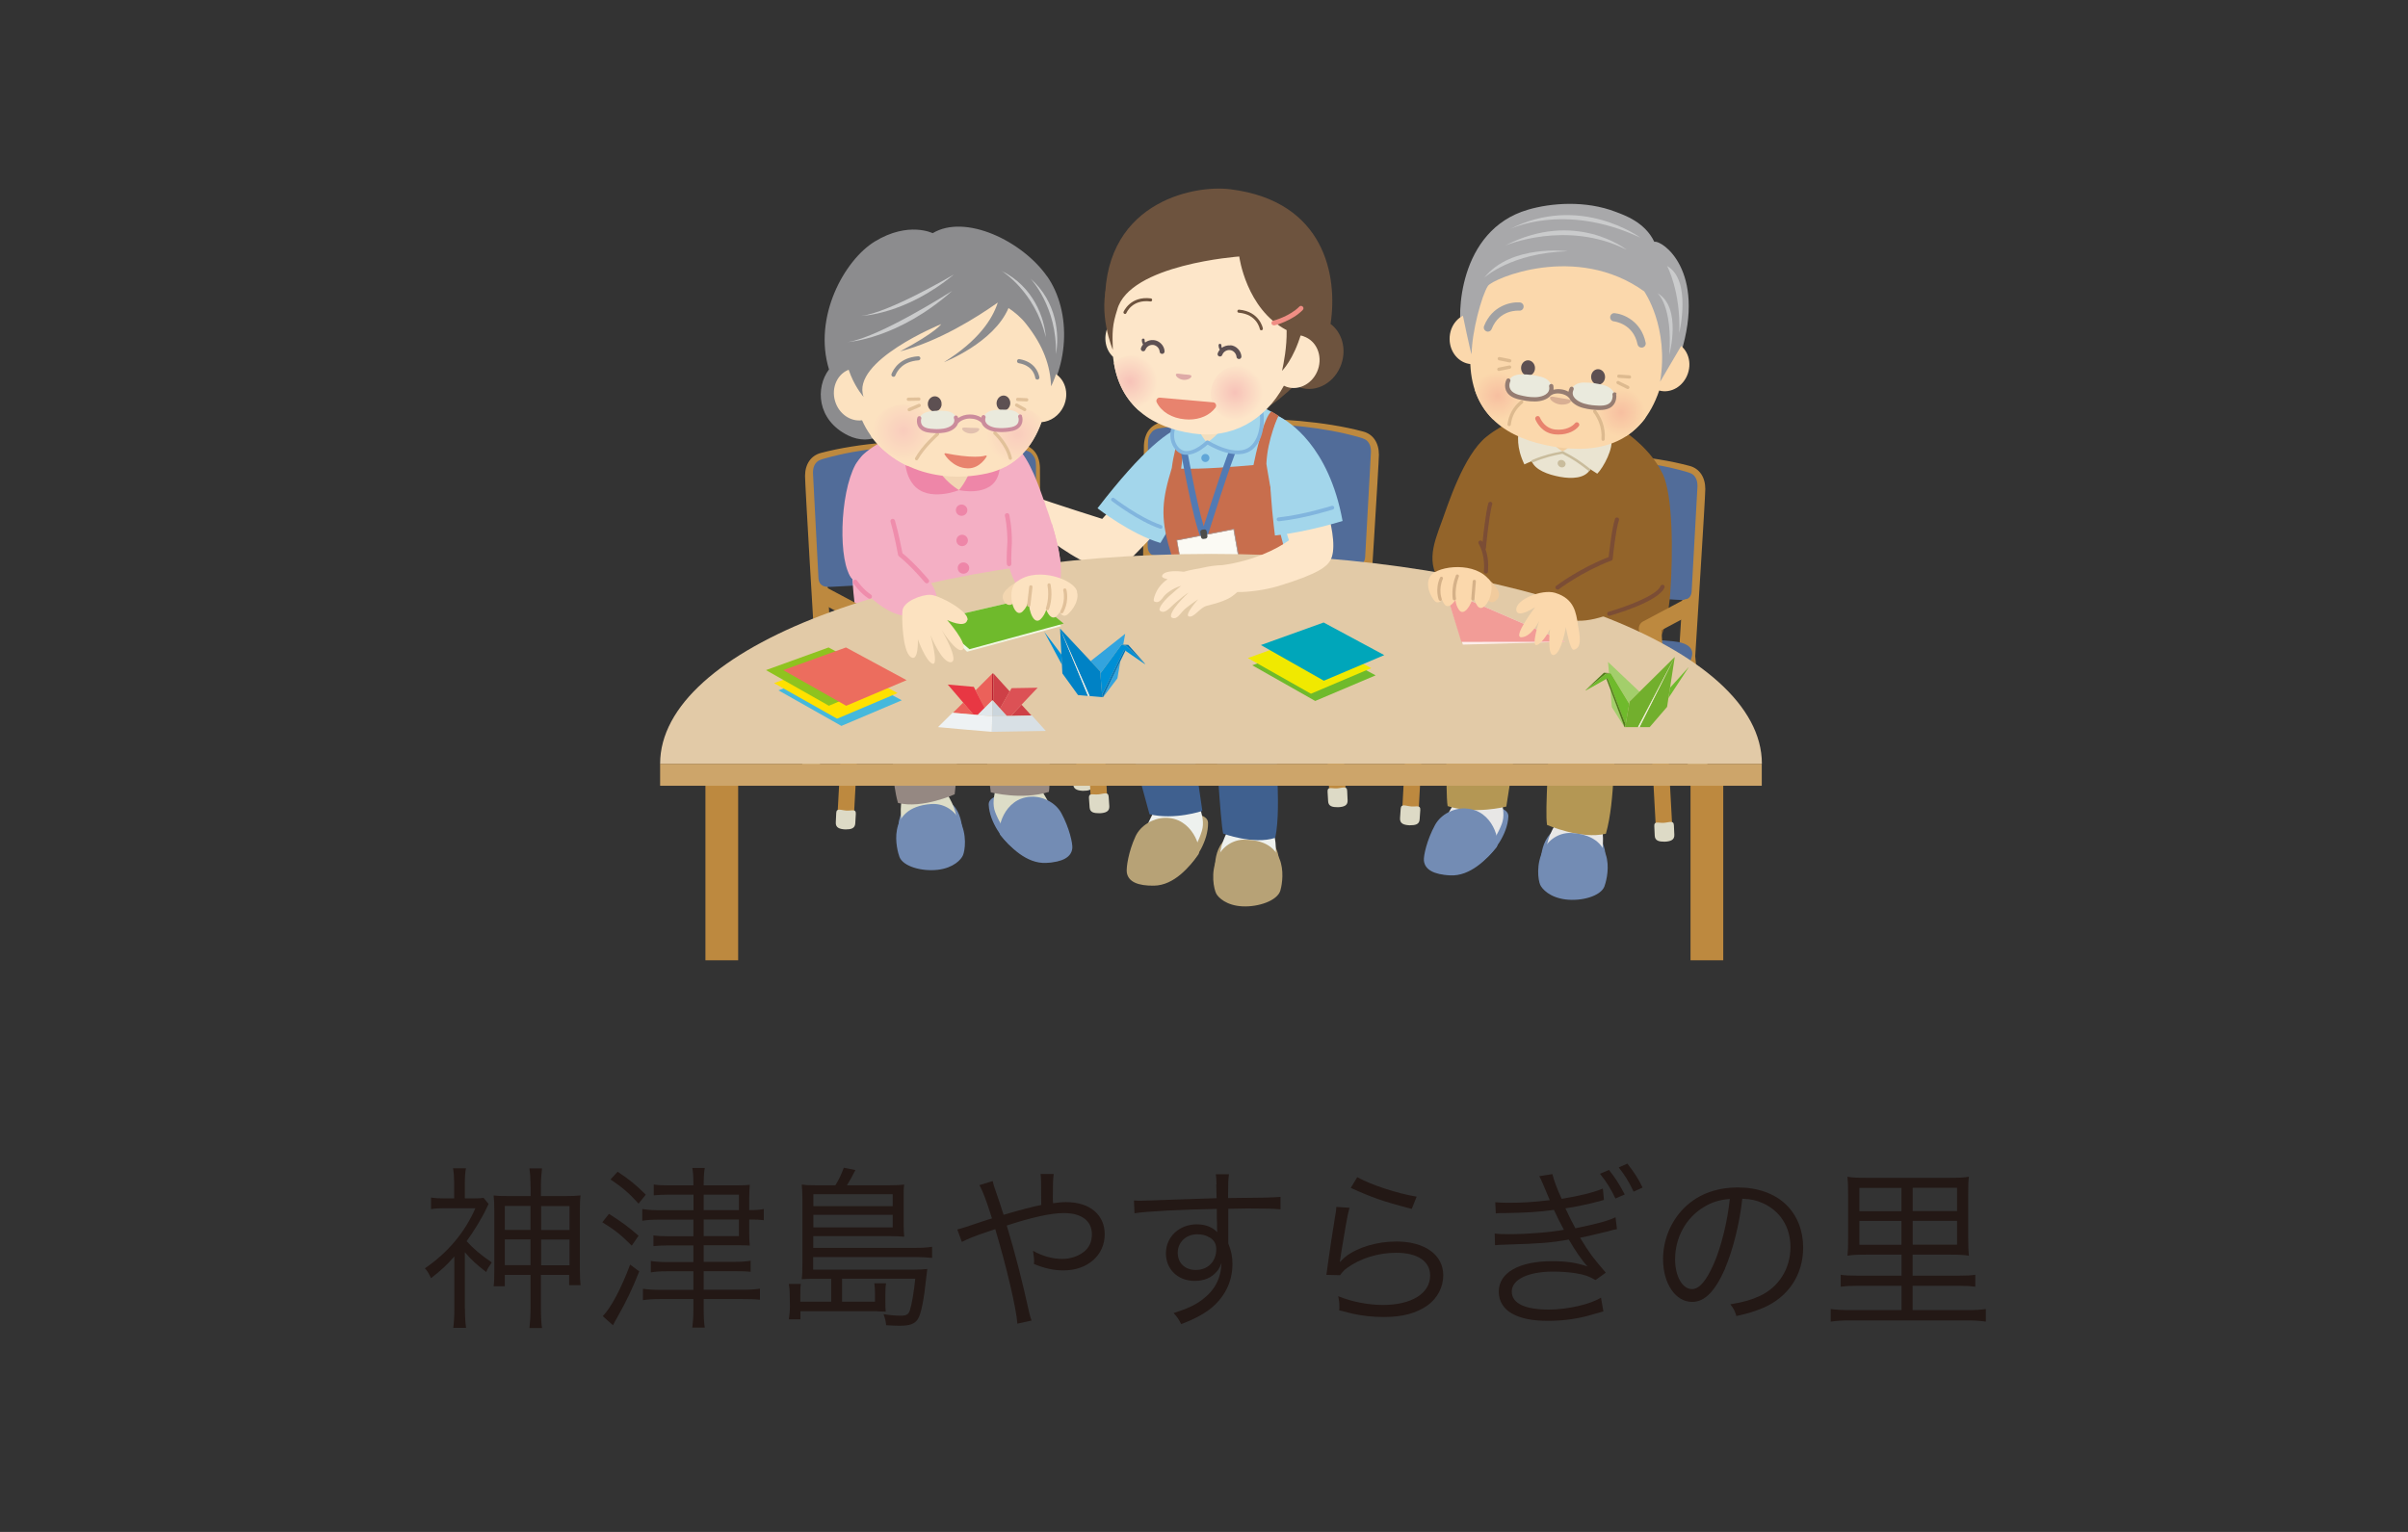 <?xml version="1.0" encoding="UTF-8"?><svg id="_レイヤー_1" xmlns="http://www.w3.org/2000/svg" xmlns:xlink="http://www.w3.org/1999/xlink" viewBox="0 0 220 140"><rect x="0" y="0" width="220" height="140" fill="#333333" stroke="none"/><defs><style>.cls-1{fill:#a3ce6b;}.cls-2{fill:#81b5de;}.cls-3{fill:#e1c19a;}.cls-4{fill:#f3debd;}.cls-5{fill:#527ab3;}.cls-6{fill:#f08e84;}.cls-7{fill:#fbd8ac;}.cls-8{fill:#fde6c9;}.cls-9{fill:#00a6ba;}.cls-10{stroke:#81b5de;stroke-linecap:round;stroke-linejoin:round;stroke-width:.34px;}.cls-10,.cls-11{fill:none;}.cls-12{fill:#f29c97;}.cls-13{fill:#bd2231;}.cls-14{fill:#cb8c9c;}.cls-15{fill:#f1cb9d;}.cls-16{fill:#72af2d;}.cls-17{fill:url(#radial-gradient-5);}.cls-18{fill:url(#radial-gradient-4);}.cls-19{fill:#738cb4;}.cls-20{fill:#e8e7e6;}.cls-21{fill:#0074b7;}.cls-22{fill:#958882;}.cls-23,.cls-24{fill:#8c8c8e;}.cls-25{fill:#a8a8aa;}.cls-25,.cls-24,.cls-26{fill-rule:evenodd;}.cls-27{fill:#ddba8f;}.cls-28{fill:#bd893f;}.cls-29{fill:#008fd5;}.cls-30{fill:#5d5052;}.cls-31{fill:#4f7e19;}.cls-32{fill:#3f608f;}.cls-33{fill:#33a4de;}.cls-34{fill:url(#radial-gradient-6);}.cls-35{fill:#8fc31f;}.cls-36{fill:#c9bc9c;}.cls-37{fill:#7b4d35;}.cls-38{fill:#45b8dc;}.cls-39{fill:#0082c5;}.cls-40{fill:url(#radial-gradient);}.cls-41{fill:#e8836e;}.cls-42{fill:#b49754;}.cls-43{fill:#ef8dac;}.cls-44{fill:#d5b188;}.cls-45{fill:#f1f7e3;}.cls-46{fill:#967d72;}.cls-47{fill:#eaf2d4;}.cls-48{fill:#f3d6b0;}.cls-49{fill:#cbd5dc;}.cls-50{fill:#dc5155;}.cls-51{fill:#eaeadd;}.cls-52{fill:#ddddc7;}.cls-53{fill:#fbfaf4;}.cls-54{fill:#d8e0e5;}.cls-55{fill:#4d4d4a;}.cls-56{fill:#a3d6eb;}.cls-57{fill:#d8af93;}.cls-58{fill:#ce4047;}.cls-59{fill:#516c99;}.cls-60{fill:#deaaa7;}.cls-61{fill:#eef1ee;}.cls-62{fill:url(#radial-gradient-2);}.cls-63{fill:#b7a276;}.cls-64{fill:#c86e4d;}.cls-65{fill:#6d533e;}.cls-66{fill:url(#radial-gradient-3);}.cls-67,.cls-26{fill:#cacbcc;}.cls-68{fill:#ffe100;}.cls-69{fill:#ee86a8;}.cls-70{fill:#dddac6;}.cls-71{fill:#f2ce9f;}.cls-72{fill:#eae4d1;}.cls-73{fill:#6fba2c;}.cls-74{fill:#cda56a;}.cls-75{fill:#e2caa7;}.cls-76{fill:#93642a;}.cls-77{fill:#ec6d5e;}.cls-78{fill:#e83743;}.cls-79{fill:#231815;}.cls-80{fill:#eb615a;}.cls-81{fill:#dfeff3;}.cls-82{fill:#a1a1a3;}.cls-83{fill:#f4afc4;}.cls-84{fill:#eef2f4;}.cls-85{fill:#fce2c0;}.cls-86{fill:#fdeeeb;}.cls-87{fill:#f2d5b3;}.cls-88{fill:#e1c0ae;}.cls-89{fill:#f0e900;}.cls-90{fill:#e0e7eb;}.cls-91{fill:#60a6d8;}</style><radialGradient id="radial-gradient" cx="4184.03" cy="1569.51" fx="4184.03" fy="1569.51" r="2.56" gradientTransform="translate(-3802.9 -2135.79) rotate(8.5)" gradientUnits="userSpaceOnUse"><stop offset="0" stop-color="#f7c2b8"/><stop offset="1" stop-color="#fde6c9"/></radialGradient><radialGradient id="radial-gradient-2" cx="4193.7" cy="1569.05" fx="4193.7" fy="1569.05" r="2.56" xlink:href="#radial-gradient"/><radialGradient id="radial-gradient-3" cx="786.91" cy="802.99" fx="786.91" fy="802.99" r="2.22" gradientTransform="translate(-506.76 -885.7) rotate(9.5)" gradientUnits="userSpaceOnUse"><stop offset="0" stop-color="#f7bfa0"/><stop offset="1" stop-color="#fbd8ac"/></radialGradient><radialGradient id="radial-gradient-4" cx="798.29" cy="802.65" fx="798.29" fy="802.65" r="2.22" xlink:href="#radial-gradient-3"/><radialGradient id="radial-gradient-5" cx="10046.93" cy="-371.93" fx="10046.93" fy="-371.93" r="2.86" gradientTransform="translate(10123.68 -465.81) rotate(175) scale(1 -1)" gradientUnits="userSpaceOnUse"><stop offset="0" stop-color="#f9ccbd"/><stop offset="1" stop-color="#fce2c0"/></radialGradient><radialGradient id="radial-gradient-6" cx="10036.55" cy="-370.74" fx="10036.55" fy="-370.74" r="2.86" xlink:href="#radial-gradient-5"/></defs><rect class="cls-11" width="220" height="140"/><g><path class="cls-79" d="m42.48,119.62c0,.72.03,1.18.1,1.73h-1.17c.06-.4.1-1.01.1-1.73v-4.79c-.75.85-1.12,1.18-2.13,1.98-.21-.43-.3-.61-.56-.9,2.08-1.42,3.65-3.28,4.61-5.49h-2.8c-.53,0-.86.02-1.25.08v-1.06c.37.06.64.08,1.2.08h.91v-1.5c0-.37-.03-.9-.1-1.25h1.18c-.06.27-.1.77-.1,1.26v1.49h.8c.46,0,.74-.02.91-.05l.46.56q-.06.1-.22.45c-.38.82-1.17,2.11-1.79,2.95.64.7,1.28,1.25,2.3,1.94-.24.34-.38.56-.51.88-.93-.72-1.38-1.14-1.95-1.81v5.17Zm5.99-11.14c0-.69-.03-1.22-.1-1.7h1.15c-.06.54-.1,1.01-.1,1.71v.82h2.05c.82,0,1.18-.02,1.57-.06-.05.38-.06.69-.06,1.41v5.33c0,.67.02,1.04.06,1.46h-1.04v-.94h-2.58v3.04c0,.77.03,1.34.1,1.82h-1.15c.06-.54.1-1.06.1-1.79v-3.07h-2.35v1.04h-1.02c.05-.42.06-.8.06-1.46v-5.43c0-.64-.02-.98-.06-1.41.35.05.77.06,1.57.06h1.81v-.83Zm-2.35,1.73v2.19h2.35v-2.19h-2.35Zm0,3.06v2.35h2.35v-2.35h-2.35Zm5.91-.86v-2.19h-2.59v2.19h2.59Zm0,3.22v-2.35h-2.59v2.35h2.59Z"/><path class="cls-79" d="m55.63,110.93c1.12.71,1.73,1.15,2.71,2l-.62.91c-.98-.98-1.55-1.44-2.69-2.14l.61-.77Zm2.77,5.27c-.69,1.71-1.09,2.56-2.03,4.24-.1.18-.18.3-.37.67l-.93-.83c.74-.74,1.71-2.58,2.5-4.71l.83.62Zm-1.98-9.12c1.07.7,1.7,1.22,2.58,2.1l-.66.82c-.83-.93-1.5-1.5-2.56-2.21l.64-.7Zm6.93,2.1h-2.34c-.51,0-.86.02-1.28.06v-.99c.37.06.7.08,1.3.08h2.32v-.1c0-.74-.03-1.14-.1-1.49h1.14c-.06.35-.1.74-.1,1.49v.1h2.96c.62,0,.96-.02,1.25-.05-.03.46-.05.86-.05,1.25v1.06c.66,0,.91-.02,1.33-.1v1.02c-.4-.05-.7-.06-1.33-.06v1.18c0,.56.02.86.05,1.2-.27-.02-.69-.03-1.23-.03h-2.98v1.52h2.74c.64,0,1.09-.03,1.55-.1v1.01c-.42-.05-.88-.06-1.57-.06h-2.72v1.7h3.49c.72,0,1.22-.03,1.65-.1v1.01c-.46-.05-.93-.06-1.67-.06h-3.47v.98c0,.7.03,1.17.1,1.63h-1.14c.06-.46.1-.94.1-1.62v-.99h-3.01c-.64,0-1.14.03-1.6.1v-1.04c.43.06.94.1,1.6.1h3.01v-1.7h-2.43c-.61,0-1.01.03-1.46.1v-1.04c.4.06.83.1,1.46.1h2.43v-1.52h-2.37c-.51,0-.88.02-1.28.06v-.98c.4.06.72.08,1.3.08h2.35v-1.52h-3.04c-.66,0-1.18.03-1.63.1v-1.07c.5.08.93.11,1.65.11h3.03v-1.41Zm4.16,1.41v-1.41h-3.22v1.41h3.22Zm-3.22,2.38h3.22v-1.52h-3.22v1.52Z"/><path class="cls-79" d="m75.96,116.87h-1.38c-.7,0-.88,0-1.33.03.05-.42.06-.82.06-1.44v-5.95c0-.48-.03-.87-.06-1.25.37.05.67.06,1.28.06h1.79c.3-.48.53-.94.77-1.6l1.06.21c-.29.58-.5.96-.77,1.39h3.92c.62,0,.94-.02,1.31-.06-.05.32-.05.5-.05,1.01v2.66c0,.42.02.75.05,1.09-.48-.03-.82-.05-1.25-.05h-7.06v1.07h9.36c.64,0,1.09-.03,1.5-.1v1.02c-.5-.05-.93-.08-1.54-.08h-9.33v1.15h9.17c.56,0,.91-.02,1.26-.06-.02.14-.05.4-.11.9-.19,1.87-.46,3.23-.75,3.68-.3.45-.74.61-1.68.61-.45,0-.7-.02-1.22-.05-.05-.45-.08-.56-.24-1.01.64.1,1.09.14,1.57.14.53,0,.72-.11.85-.53.18-.58.35-1.63.48-2.85h-6.69v2.1h3.01v-.78c0-.37-.02-.59-.06-.9h1.07c-.05.29-.06.62-.06.96v.8c0,.32,0,.54.03.83q-.18,0-.59-.02c-.11-.02-.42-.02-.56-.02h-6.64v.74h-1.06c.06-.38.1-.83.1-1.26l-.02-1.01c0-.4-.02-.62-.08-.96h1.1c-.05.29-.05.5-.05.9v.72h2.82v-2.1Zm5.6-6.64v-1.09h-7.25v1.09h7.25Zm-7.25,1.94h7.25v-1.15h-7.25v1.15Z"/><path class="cls-79" d="m90.69,107.93c.08.35.13.5.3.98.32.94.48,1.39.7,2.11q2.24-.66,3.44-.9c0-2.29-.02-2.43-.06-2.83h1.2c-.06.42-.08.91-.08,2.16,0,.02,0,.32.02.51.45-.06.8-.1,1.2-.1,2.15,0,3.52,1.15,3.52,2.94,0,1.92-1.57,3.3-3.76,3.3-.9,0-1.76-.19-2.71-.59.02-.13.02-.24.02-.29,0-.19-.02-.29-.1-.91.85.48,1.76.74,2.69.74.69,0,1.39-.22,1.92-.62.51-.38.77-.94.77-1.63,0-1.22-.94-1.94-2.56-1.94-1.17,0-2.9.38-5.22,1.14.82,2.72,1.39,4.98,2.06,7.99.08.34.11.42.21.69l-1.3.29c-.08-1.31-.98-5.17-2.02-8.64q-.14.06-.86.29c-.91.3-1.76.64-2.19.88l-.42-1.14q.45-.1,2.35-.75c.4-.14.56-.18.82-.26-.5-1.6-.85-2.53-1.15-3.04l1.2-.37Z"/><path class="cls-79" d="m111.14,108.24c0-.42-.02-.59-.06-.93h1.2c-.06.51-.08.75-.08,2v.18c3.03-.02,4.26-.05,4.79-.11v1.14c-.59-.06-1.15-.08-3.06-.08-.24,0-.42,0-1.71.03v3.17c.27.67.38,1.18.38,1.89,0,1.67-.77,3.14-2.15,4.18-.66.48-1.36.85-2.53,1.3-.27-.51-.37-.66-.7-1.01,1.25-.4,1.95-.72,2.59-1.2,1.17-.88,1.73-1.92,1.79-3.38-.14.38-.24.56-.43.78-.48.58-1.17.86-2.02.86-1.54,0-2.63-1.06-2.63-2.53s1.2-2.64,2.83-2.64c.77,0,1.44.26,1.86.72-.02-.22-.02-.29-.02-.88,0-.06-.02-.22-.02-.42v-.83c-3.22.06-6.45.22-7.52.4l-.05-1.17c.29.02.4.02.64.02q.46,0,3.04-.1c1.54-.06,2.79-.1,3.87-.13l-.03-1.26Zm-.69,4.82c-.3-.18-.64-.26-1.07-.26-1.01,0-1.78.72-1.78,1.68s.67,1.58,1.65,1.58c1.1,0,1.87-.77,1.87-1.89,0-.53-.21-.86-.67-1.12Z"/><path class="cls-79" d="m123.3,110.37c-.14.5-.22.88-.37,1.76-.38,2.32-.42,2.43-.46,2.8-.02.19-.03.22-.06.37l.03.02c.21-.22.32-.34.5-.48,1.1-.85,2.87-1.38,4.63-1.38,2.61,0,4.29,1.22,4.29,3.09,0,1.07-.54,2.11-1.44,2.75-1.02.72-2.29,1.06-3.99,1.06-.96,0-1.92-.1-2.8-.29q-.3-.08-1.28-.32c.02-.14.02-.24.02-.3,0-.37-.02-.58-.11-.99,1.22.5,2.74.8,4.08.8,2.64,0,4.32-1.06,4.32-2.69,0-1.31-1.15-2.08-3.11-2.08-1.63,0-3.28.51-4.48,1.39-.26.19-.37.3-.64.66l-1.25-.03c.05-.29.06-.43.13-.94.16-1.22.45-3.07.67-4.42.08-.43.1-.56.11-.85l1.22.08Zm.7-2.79c1.25.7,3.68,1.5,5.43,1.78l-.45,1.12q-2.05-.53-3.12-.91t-2.45-1.01l.59-.98Z"/><path class="cls-79" d="m136.6,109.87c.38.03.66.05,1.2.05,1.34,0,2.32-.06,3.79-.24-.5-1.22-.82-1.95-.96-2.19l1.2-.19c.14.58.45,1.41.85,2.26,1.75-.29,2.9-.58,3.76-.94l.1,1.04q-.16.05-.46.13c-.78.22-2.27.53-3.06.64.24.53.67,1.39.91,1.82,2.11-.43,3.01-.69,3.67-1.01l.13,1.09c-.27.05-.34.06-.86.21-1.12.27-1.92.46-2.51.58.94,1.52,1.12,1.75,2.35,3.19l-.94.67c-.61-.35-.98-.48-1.76-.61-.56-.1-1.38-.16-2.1-.16-2.3,0-3.79.72-3.79,1.82s1.22,1.65,3.41,1.65c1.66,0,3.78-.48,4.74-1.09l.22,1.26q-.22.05-.96.27c-1.31.4-2.67.59-4.1.59s-2.48-.21-3.3-.67c-.77-.43-1.2-1.15-1.2-1.99,0-1.74,1.84-2.79,4.88-2.79,1.33,0,2.18.13,3.23.48-.5-.53-1.15-1.49-1.71-2.46-1.58.29-2.62.37-5.62.46-.77.02-.83.03-1.12.06l-.03-1.07c.35.05.64.06,1.28.06,1.66,0,3.73-.16,5.04-.4-.42-.78-.51-.98-.91-1.82-1.23.18-2.51.26-4.32.29-.67,0-.7,0-.99.03l-.05-1.02Zm10.4-2.95c.59.74.94,1.3,1.44,2.24l-.85.37c-.4-.85-.83-1.54-1.41-2.26l.82-.35Zm1.68-.58c.62.8,1.01,1.39,1.39,2.19l-.82.37c-.45-.93-.8-1.5-1.36-2.21l.79-.35Z"/><path class="cls-79" d="m157.62,115.91c-.93,2.11-1.87,3.07-3.02,3.07-1.52,0-2.66-1.67-2.66-3.91,0-1.63.61-3.22,1.68-4.42,1.28-1.41,3.03-2.13,5.17-2.13,1.79,0,3.36.56,4.4,1.58,1.01.98,1.55,2.37,1.55,3.91,0,2.48-1.34,4.53-3.67,5.52-.72.3-1.33.5-2.43.74-.16-.53-.26-.69-.56-1.07,1.17-.19,1.92-.4,2.67-.75,1.76-.8,2.83-2.51,2.83-4.48,0-1.83-.93-3.3-2.54-4.02-.59-.26-1.06-.37-1.86-.4-.24,2.22-.85,4.67-1.57,6.35Zm-1.97-5.59c-1.62.98-2.61,2.78-2.61,4.77,0,1.54.67,2.72,1.54,2.72.67,0,1.31-.75,2-2.32.66-1.5,1.25-3.87,1.46-5.92-.96.08-1.65.3-2.39.75Z"/><path class="cls-79" d="m170.66,114.66c-.94,0-1.46.02-1.87.1.05-.5.06-.82.06-1.71v-3.75c0-.93-.02-1.25-.06-1.76.4.08.86.1,1.79.1h7.47c.94,0,1.39-.02,1.83-.1-.05.46-.06.77-.06,1.73v3.78c0,.96.02,1.26.06,1.71-.45-.08-.9-.1-1.84-.1h-3.3v1.92h4.31c.69,0,1.04-.02,1.42-.08v1.09c-.48-.06-.82-.08-1.42-.08h-4.31v2.22h4.99c.75,0,1.25-.03,1.7-.1v1.15c-.56-.08-1.09-.11-1.71-.11h-10.72c-.61,0-1.18.03-1.74.11v-1.15c.4.06.99.1,1.73.1h4.74v-2.22h-4.1c-.62,0-.99.02-1.46.08v-1.09c.37.06.75.08,1.46.08h4.1v-1.92h-3.06Zm-.78-6.1v2.13h3.84v-2.13h-3.84Zm0,3.02v2.18h3.84v-2.18h-3.84Zm4.87-.9h4.05v-2.13h-4.05v2.13Zm0,3.07h4.05v-2.18h-4.05v2.18Z"/></g><rect class="cls-11" x="56.75" y="15.2" width="107.47" height="76.05"/><g><g><g><g><path class="cls-28" d="m125.06,56.83c.07-1.15.92-14.45.92-15.28,0-1.08-.53-1.87-1.43-2.11-7.09-1.91-17.93-1.07-18.72-.77-1.22.47-1.29,1.63-1.32,2.02-.02.27-.05,5.75-.07,10.09l-5.53,1.81c-.39.13-.61.55-.48.95.1.32.4.52.71.52.02,0,.04,0,.06,0l-.95,17.39c-.02.41.29.77.71.79.01,0,.03,0,.04,0,.4,0,.73-.31.75-.71l.98-17.95,3.7-1.21c0,1.71-.01,3.05-.02,3.49l-.63,11.23c-.02.41.29.77.71.79.41.02.77-.29.79-.71l.63-11.25s0-.03,0-.04c.02-5.85.07-14.7.09-15.09.03-.56.18-.64.33-.7.91-.21,11.15-.99,17.82.81.1.03.32.09.32.66,0,.66-.66,11.23-.92,15.24,0,.04,0,.08,0,.12l1.02,10.49c.04.39.36.68.75.68.02,0,.05,0,.07,0,.41-.04.71-.41.67-.82l-1.01-10.43Z"/><g><path class="cls-59" d="m123.48,55.52c-1.76-.34-15.98-.79-17.14-.51-1.16.28-6.47,2.86-7.23,3.78-.75.93-.13,1.7.63,1.95.66.22,19.95,1.26,21.81.39,1.37-.64,3.06-3.79,3.11-4.01.05-.23.59-1.26-1.18-1.6Z"/><path class="cls-59" d="m105.25,39.46c-.32.38-.36.6-.37,1.12-.03,2.35.05,6.98-.03,9.07-.02.57.08.76.25.95.2.23.79.2,1.22.21,4.08.07,13.84.67,17.01.86.56.03.82.06,1.12-.16.3-.22.28-.73.28-.73l.52-9.4s.05-.51-.18-.88c-.23-.37-.52-.43-.92-.55-6.49-1.85-14.76-1.19-17.6-.89-.57.06-1.03.09-1.31.41Z"/></g></g><path class="cls-70" d="m98.96,72.27c.47,0,.86-.06.89-.53l.06-.86c.03-.49-.34-.29-.83-.33-.51-.04-.92-.29-.96.21l-.06.86c-.03.49.34.62.84.65.02,0,.04,0,.06,0Z"/><path class="cls-70" d="m104.47,67.91c.47,0,.86-.06.89-.53l.06-.86c.03-.49-.34-.29-.83-.33-.51-.04-.92-.29-.96.21l-.06.86c-.03.5.34.62.83.65.02,0,.04,0,.06,0Z"/><path class="cls-70" d="m125.37,68.17c-.47.02-.87-.03-.91-.5l-.09-.86c-.05-.49.33-.31.82-.36.5-.06.91-.32.96.17l.09.86c.05.49-.32.63-.81.68-.02,0-.04,0-.06,0Z"/></g><g><path class="cls-63" d="m108.68,74.35s1.68-.01,1.69.85c.03,1.65-1.12,3.35-1.84,4.02-.73.67-2.56,2.21-4.27,1.46-1.78-.78,4.42-6.34,4.42-6.34Z"/><path class="cls-63" d="m116.75,77.99c-.3-1.09-1.29-1.96-2.42-2.1-1.12-.14-2.31.45-2.87,1.43-.45.79-.48,1.72-.46,2.35.04,1.27.76,2.4,2.07,2.65,2,.37,2.82-.56,2.82-.56.6-1.13,1.21-2.44.86-3.76Z"/><path class="cls-61" d="m112.32,75.62c-.55,1.05-1.07,2.23-.76,3.37.26.95,1.12,1.7,2.1,1.83.97.13,2-.39,2.49-1.24.37-.64.43-1.41.41-2.15-.02-.56-.1-1.15-.33-1.64-.13-.28-3.89-.2-3.91-.16Z"/><path class="cls-61" d="m105.53,73.97c-.57,1.08-2,3.89-1.68,5.07.26.95.79.66,1.77.79.98.13,2.57-.56,3.05-1.41.37-.64.89-1.66,1.14-2.5.21-.7.05-1.42-.27-2.35-.06-.18-4.01.41-4.01.41Z"/><path class="cls-32" d="m110.78,64.07c.36,4.25.7,10.86.97,12.11,0,0,2.76,1.04,4.76.39.66-3.21-.28-8.6.29-12.34.19-1.25-6.06-.65-6.02-.16Z"/><path class="cls-32" d="m102.11,63.67c.04.22,2.64,9.74,2.91,10.74,2.28.56,4.83-.3,4.83-.3,0,0-1.48-10.05-1.4-10.53l-6.34.09Z"/><path class="cls-63" d="m113.72,76.73c-1.06,0-2.02.61-2.5,1.63-.66,1.42-.3,2.9-.11,3.29.19.38.94,1.11,2.41,1.18,1.47.07,3.16-.52,3.45-1.42.17-.54,1.07-4.66-3.25-4.67Z"/><path class="cls-63" d="m106.42,74.74c-1.06.03-2.21.68-2.68,1.7-.65,1.41-.86,2.89-.79,3.31.14.84,1.01,1.21,2.48,1.19,1.86-.03,3.27-1.75,4.06-2.86.33-.46-.53-3.4-3.06-3.34Z"/></g><g><path class="cls-28" d="m124.97,52c-.19-.37-.65-.5-1.01-.31l-3.67,1.95c-.37.19-.5.65-.31,1.01.11.21.31.34.52.38l.98,17.99c.02.4.35.71.75.71.01,0,.03,0,.04,0,.41-.02.73-.38.71-.79l-1.01-18.5,2.69-1.43c.37-.19.5-.65.31-1.01Z"/><path class="cls-70" d="m122.22,73.77c-.47,0-.86-.07-.88-.55l-.05-.86c-.03-.5.34-.29.84-.31.51-.03.93-.27.95.22l.04.86c.03.5-.35.61-.85.64-.02,0-.04,0-.06,0Z"/></g><g><path class="cls-8" d="m101.84,46.21c-.38.38-.77.79-1.14,1.21,0,0-4.22-1.33-6.52-2.14,0,0-.9.22-1.14,1.68,0,0,7.31,6.87,9.7,4.65.6-.56,1.88-1.89,3.08-3.15,1.36-1.44-2.17-4.03-3.98-2.24Z"/><g><path class="cls-56" d="m121.5,52.5c-.47-3.64-1.48-10.49-1.96-11.49-1.37-2.87-4.75-4.02-4.75-4.02,0,0-6.2,1.76-6.38,1.81-1.6.48-3.95,2.22-8.14,7.65,0,0,3.01,2.36,5.75,3.17l.67-1.13c.22,1.22.61,2.93,1.35,6.17,3.08,1.18,9.78.58,13.44-2.16Z"/><path class="cls-64" d="m119.21,54.1c-1.94-1.41-3.5-11.64-3.51-11.71.09-2.28,1.11-4.4,1.11-4.4l-.65-.39c-.7.53-1.46,4-1.64,4.9-1.65.15-4.66.39-6.61.33.1-.93.45-3.55,1.29-4.97l-.93.55s-.94,2.11-1.21,4.35h0c-.86,2.83-1.1,4.44-.16,7.53.82,2.71.43,4.64.43,4.64,0,0,9.6.09,11.9-.85Z"/><g><path class="cls-4" d="m113.24,38.63c-.65.76-1.67,1.53-2.95,1.82-2.29.06-2.37-.94-2.13-1.69.08-.26,5.76-.92,5.08-.13Z"/><path class="cls-91" d="m110.49,41.8c.03.2-.11.39-.31.42-.2.03-.39-.11-.42-.31-.03-.2.11-.39.31-.42.2-.03.39.11.42.31Z"/><g><path class="cls-5" d="m109.72,49.18c-.75-1.69-1.86-8.05-1.91-8.32l.59-.1c0,.06.87,5.01,1.57,7.34.63-1.98,2.14-6.71,2.66-7.68l.53.28c-.61,1.16-2.86,8.37-2.88,8.44l-.56.03Z"/><g><polygon class="cls-53" points="107.54 49.39 108.09 52.48 113.24 51.48 112.7 48.39 107.54 49.39"/><path class="cls-82" d="m112.75,48.35s0-.01-.01-.02c0,0-.01,0-.02,0l-5.21,1.01s-.03.02-.02.03l.56,3.15s0,.01.01.02c0,0,.01,0,.02,0,0,0,0,0,0,0l5.21-1.01s.03-.02.02-.03l-.56-3.15Zm-4.66,4.13l-.55-3.09,5.15-1,.55,3.09-5.15,1Z"/></g><path class="cls-55" d="m109.9,48.4h.18c.11,0,.2.09.2.2v.45c0,.11-.09.2-.2.2h-.19c-.11,0-.2-.09-.2-.2v-.45c0-.11.09-.2.2-.2Z" transform="translate(-6.08 17.05) rotate(-8.63)"/></g><g><path class="cls-56" d="m112.22,38.52c-.58.73-1.26,1.48-1.91,1.91,0,0,2.66,1.71,4.06.48,1.02-.9,1.05-2.74.79-3.73-.09-.37-2.09.26-2.95,1.35Z"/><path class="cls-56" d="m107.31,38.6c-.31.7-.43,1.51,0,2.18,1.01,1.57,2.93-.36,2.93-.36-.36-.42-.62-.88-.81-1.32-.48-1.11-1.71-1.43-2.12-.49Z"/><path class="cls-56" d="m108.91,36.93s0,0,0,0c.32,0,0,0,0,0Z"/></g></g><path class="cls-10" d="m107.16,39.24c-.12.52-.08,1.07.22,1.54,1.01,1.57,2.93-.36,2.93-.36,0,0,2.66,1.71,4.06.48.98-.87,1.04-2.62.82-3.63"/><path class="cls-2" d="m106.04,48.31s-.04,0-.06,0c-2.02-.69-4.3-2.45-4.4-2.52-.08-.06-.09-.17-.03-.24.06-.07.17-.09.24-.03.02.02,2.33,1.8,4.3,2.47.09.03.14.13.11.22-.02.07-.09.12-.16.12Z"/></g></g><g><g><g><g><path class="cls-65" d="m121.56,29.62c.68-4.36-.5-11.23-9.13-12.32-3.43-.45-12.01,1.25-11.45,11.2,0,0,.64,3.75,1.58,5.03,3.97,5.37,11.4,4.73,13.01,3.83.89-.5,1.87-1.33,2.74-2.16.14.08.3.15.46.21,1.52.51,3.22-.46,3.79-2.17.47-1.4.03-2.87-.99-3.63Z"/><path class="cls-8" d="m119.1,30.73c-.12-.04-.24-.07-.36-.08.06-.42.17-1.14.19-1.29.89-5.94-1.83-10.14-6.6-10.85-4.77-.71-9.35,2.88-10.24,8.82-.03.19-.25,1.45-.28,1.65,0,.01,0,.02,0,.03-.24.23-.45.52-.6.86-.43,1-.21,2.1.48,2.74.5,4.64,3.76,6.48,7.26,7,3.54.53,6.59-1.14,8.35-4.36.08.04.17.08.26.11,1.15.38,2.43-.34,2.86-1.61.43-1.28-.16-2.62-1.32-3.01Z"/><g><path class="cls-40" d="m103.93,32.47c-.82-.12-1.61.16-2.16.7.32,1.94,1.16,3.34,2.29,4.35,1.02-.21,1.86-1.04,2.02-2.13.21-1.4-.75-2.7-2.15-2.91Z"/><path class="cls-62" d="m113.56,33.45c-1.4-.21-2.7.76-2.91,2.15-.21,1.4.76,2.7,2.16,2.91,1.4.21,2.7-.75,2.92-2.15.21-1.4-.76-2.71-2.16-2.91Z"/></g><path class="cls-60" d="m108.85,34.4c-.02.15-.36.36-.76.31-.39-.05-.68-.32-.66-.48.02-.15.33-.06.72-.02.39.04.72.03.7.18Z"/><path class="cls-65" d="m102.78,28.69s-.04,0-.05-.01c-.07-.03-.11-.11-.08-.18,0-.01.62-1.47,2.49-1.23.08,0,.13.08.12.16,0,.08-.08.13-.16.12-1.65-.21-2.17,1-2.19,1.06-.02.05-.08.09-.13.09Z"/><path class="cls-65" d="m115.24,30.19c-.07,0-.13-.05-.14-.12-.01-.05-.27-1.35-1.92-1.49-.08,0-.14-.07-.13-.15,0-.08.08-.14.15-.13,1.88.16,2.18,1.7,2.18,1.72.01.08-.04.15-.11.16,0,0-.02,0-.03,0Z"/><path class="cls-41" d="m111.08,36.94c-.04-.1-.14-.16-.24-.17l-4.87-.43c-.11-.01-.21.04-.27.13-.06.09-.07.2-.02.3.43.87,1.39,1.45,2.57,1.55.12.01.25.02.37.02,1.03,0,1.92-.4,2.43-1.09.06-.09.08-.2.03-.3Z"/></g><path class="cls-65" d="m110.53,17.78c-5.74-.23-8.12,4.52-9.27,7.84-1.03,2.96.41,6.35.41,6.35-.06-1.63-.05-2.26.4-3.66,1.1-4.16,11.15-4.87,11.15-4.87,0,0,.62,4.79,4.33,6.73,0,0,0,0,0,0,.03,1.54-.27,3.05-.42,3.72,0,0,1.05-1.01,1.76-3.45,2.34-1.51,1.68-5.03,1.37-6.06-.97-3.18-3.5-6.34-9.75-6.6Z"/></g><path class="cls-30" d="m112.4,31.57c-.27-.03-.55.06-.77.21-.05-.1-.04-.21-.04-.22,0-.07-.05-.14-.12-.14-.08,0-.14.05-.14.12,0,.01-.01.23.11.42-.08.1-.15.21-.19.33-.04.12.02.24.14.28.12.04.24-.02.28-.14.1-.28.4-.47.7-.44.31.03.57.31.6.61,0,.12.11.21.22.21,0,0,.01,0,.02,0,.12,0,.21-.11.21-.24-.04-.52-.47-.97-.99-1.02Z"/><path class="cls-30" d="m105.39,31.08c-.27-.03-.55.06-.77.22-.05-.1-.05-.21-.04-.22,0-.07-.05-.14-.12-.14-.07,0-.14.05-.14.12,0,.01-.01.23.11.42-.08.1-.15.21-.19.33-.04.12.02.24.13.28.12.04.24-.02.28-.13.1-.28.4-.47.7-.44.31.03.58.31.6.61,0,.12.1.21.22.21,0,0,0,0,.02,0,.12,0,.21-.11.21-.24-.03-.52-.47-.97-.99-1.02Z"/></g><path class="cls-6" d="m116.38,29.73c-.1,0-.18-.06-.21-.16-.03-.12.04-.23.15-.26.02,0,1.52-.4,2.39-1.29.08-.09.22-.09.31,0,.09.08.09.22,0,.31-.95.98-2.52,1.4-2.59,1.41-.02,0-.04,0-.05,0Z"/></g><g><g><path class="cls-28" d="m100.27,56.09s.05,0,.07,0c.31,0,.61-.2.71-.51.13-.39-.08-.82-.48-.95l-5.53-1.83c0-4.33-.02-9.82-.03-10.09-.02-.38-.09-1.55-1.31-2.02-.78-.3-11.63-1.18-18.72.71-.89.24-1.43,1.02-1.43,2.1,0,.83.8,14.13.87,15.28l-1.05,10.42c-.04.41.26.78.67.82.03,0,.05,0,.08,0,.38,0,.71-.29.75-.67l1.05-10.48s0-.08,0-.12c-.24-4.02-.87-14.58-.87-15.25,0-.58.23-.64.32-.66,6.67-1.77,16.91-.97,17.82-.75.15.06.3.14.33.7.02.4.03,9.24.04,15.09,0,.01,0,.03,0,.04l.6,11.25c.02.41.38.73.79.71.41-.02.73-.37.71-.79l-.59-11.23c0-.45,0-1.78,0-3.49l3.69,1.22.92,17.95c.02.4.35.71.75.71.01,0,.03,0,.04,0,.41-.02.73-.37.71-.79l-.89-17.39Z"/><g><path class="cls-59" d="m75.99,57.49c1.76-.33,15.98-.74,17.14-.46,1.16.29,6.46,2.88,7.21,3.8.75.93.12,1.7-.63,1.95-.66.22-19.95,1.2-21.81.33-1.37-.64-3.04-3.8-3.1-4.03-.05-.22-.58-1.26,1.18-1.59Z"/><path class="cls-59" d="m94.28,41.48c.32.38.36.6.37,1.12.02,2.35-.07,6.98,0,9.07.02.57-.08.76-.25.95-.2.23-.79.2-1.22.2-4.08.05-13.84.63-17.01.8-.56.03-.83.05-1.12-.17-.3-.22-.28-.74-.28-.74l-.49-9.4s-.05-.51.18-.88c.23-.36.52-.43.92-.54,6.49-1.83,14.76-1.14,17.6-.83.57.06,1.04.1,1.3.42Z"/></g></g><path class="cls-70" d="m100.44,74.32c-.47,0-.86-.06-.89-.53l-.06-.86c-.03-.49.34-.29.84-.33.51-.04.92-.29.96.21l.06.86c.03.49-.34.62-.84.65-.02,0-.04,0-.06,0Z"/><path class="cls-70" d="m94.92,69.94c-.47,0-.86-.06-.89-.54l-.06-.86c-.03-.49.34-.29.84-.33.51-.04.92-.29.96.21l.06.86c.03.5-.34.62-.83.65-.02,0-.04,0-.06,0Z"/><path class="cls-70" d="m74.06,70.12c.47.02.87-.02.92-.5l.09-.86c.05-.49-.33-.31-.82-.36-.5-.06-.91-.32-.96.17l-.09.86c-.05.49.32.63.81.68.02,0,.04,0,.06,0Z"/></g><g><g><g><path class="cls-28" d="m154.88,59.97c.07-1.15.92-14.45.92-15.28,0-1.08-.53-1.87-1.43-2.11-7.1-1.91-17.94-1.07-18.72-.77-1.22.47-1.29,1.63-1.32,2.02-.02.27-.05,5.75-.07,10.08l-5.53,1.81c-.39.13-.61.55-.48.95.1.32.4.52.71.52.02,0,.04,0,.07,0l-.95,17.39c-.02.41.29.77.71.79.01,0,.03,0,.04,0,.4,0,.73-.31.75-.71l.98-17.95,3.7-1.21c0,1.71-.01,3.05-.02,3.49l-.63,11.23c-.02.41.29.77.71.79.41.02.77-.29.79-.71l.63-11.25s0-.03,0-.04c.02-5.85.07-14.7.09-15.09.04-.56.18-.64.33-.7.91-.21,11.15-.99,17.82.81.09.02.32.08.32.66,0,.66-.66,11.23-.92,15.24,0,.04,0,.08,0,.12l1.02,10.49c.04.39.36.68.75.68.02,0,.05,0,.07,0,.41-.04.71-.41.67-.82l-1.01-10.43Z"/><g><path class="cls-59" d="m153.31,58.67c-1.76-.34-15.98-.79-17.14-.51-1.16.28-6.47,2.86-7.23,3.78-.76.92-.13,1.7.63,1.95.66.22,19.94,1.26,21.81.39,1.37-.64,3.06-3.79,3.11-4.01.05-.22.59-1.26-1.18-1.6Z"/><path class="cls-59" d="m135.08,42.6c-.32.38-.36.6-.37,1.12-.03,2.35.05,6.98-.03,9.07-.02.57.08.76.25.95.2.23.79.2,1.22.21,4.08.07,13.84.67,17.01.86.56.03.83.06,1.12-.16.3-.22.28-.73.28-.73l.52-9.4s.05-.51-.18-.88c-.22-.37-.52-.43-.92-.55-6.49-1.85-14.76-1.19-17.6-.89-.57.06-1.03.09-1.31.41Z"/></g></g><path class="cls-70" d="m128.81,75.42c.47,0,.86-.06.89-.53l.06-.86c.03-.49-.34-.29-.83-.33-.51-.04-.92-.29-.96.21l-.06.86c-.03.5.34.62.83.65.02,0,.04,0,.06,0Z"/><path class="cls-70" d="m134.33,71.06c.47,0,.86-.06.9-.53l.06-.86c.03-.5-.34-.29-.83-.33-.5-.04-.92-.29-.96.21l-.06.86c-.03.49.34.62.83.65.02,0,.04,0,.06,0Z"/><path class="cls-70" d="m155.2,71.31c-.47.02-.86-.03-.91-.5l-.09-.86c-.05-.49.33-.31.82-.36.5-.06.91-.32.96.17l.09.86c.05.49-.32.63-.81.68-.02,0-.04,0-.06,0Z"/></g><g><path class="cls-19" d="m136.18,73.65s1.67.11,1.63.97c-.08,1.65-1.35,3.27-2.12,3.89-.77.62-2.71,2.02-4.36,1.16-1.72-.9,4.85-6.01,4.85-6.01Z"/><path class="cls-19" d="m146.59,77.59c-.22-1.11-1.15-2.05-2.26-2.27-1.11-.22-2.34.29-2.96,1.23-.5.76-.59,1.68-.62,2.31-.05,1.27-.14,2.22,2.1,2.77,1.82.45,2.64-.36,2.64-.36.68-1.08,1.38-2.35,1.11-3.69Z"/><path class="cls-20" d="m142.23,75.11c-.58.96-1.09,2.03-.88,3.11.19.97,1,1.78,1.97,1.97.97.19,2.03-.25,2.57-1.06.41-.62.53-1.38.56-2.12.02-.51-.01-1.05-.17-1.52-.11-.34-3.99-.48-4.06-.37Z"/><path class="cls-20" d="m133.07,73.06c-.65,1.04-2.27,3.74-2.03,4.94.19.97.74.72,1.71.91.96.19,2.6-.38,3.15-1.2.41-.62,1-1.6,1.31-2.42.25-.67.15-1.39-.09-2.32-.05-.2-4.04.09-4.04.09Z"/><path class="cls-42" d="m141.58,64.75c-.01,4.24-.45,9.27-.24,10.64,0,0,3.12,1.36,5.38.8.91-3.24.55-7.38,1.28-10.63.32-1.43-6.41-1.4-6.41-.81Z"/><path class="cls-42" d="m132.19,63.35c.03.24-.16,9.19.07,10.32,2.48.79,5.36.04,5.36.04,0,0,1.46-9.44,1.59-9.97l-7.02-.39Z"/><path class="cls-19" d="m143.65,76.13c-1.06-.08-2.06.47-2.6,1.45-.76,1.37-.51,2.87-.34,3.27.17.39.87,1.17,2.33,1.35,1.46.18,3.19-.3,3.54-1.18.2-.52,1.4-4.57-2.92-4.89Z"/><path class="cls-19" d="m133.9,73.88c-1.06-.05-2.25.52-2.79,1.51-.75,1.37-1.06,2.82-1.02,3.25.08.85.92,1.28,2.39,1.36,1.86.1,3.39-1.52,4.25-2.57.36-.44-.29-3.43-2.82-3.54Z"/><g><g><path class="cls-76" d="m151.92,43.34c-1.32-2.82-4.4-4.49-4.4-4.49,0,0-6.02-1.2-8.59-.55-.24.13-1.37.22-3.11,1.6-2.12,1.68-3.58,6.37-4.07,7.69-.85,2.3-1.63,4.21.44,6.39,1.77,1.86,19,5.19,19,5.19,0,0,1.14-1.23,1.41-5,.26-3.69.24-8.86-.68-10.84Z"/><path class="cls-71" d="m141.74,40.33c.06.45.53.91,1.04,1.24.55-.22.77-.5.94-.91-.08-.09-1.07-.38-1.98-.33Z"/><g><path class="cls-72" d="m147.2,40.05c-.46-.42-2.49-.23-2.92.16-.44.38-1.51,1.05-1.51,1.05-.64-.37-1.1-.91-1.48-1.45-.42-.6-2.43-1.01-2.48-.76-.15.75-.28,1.85.46,3.39.24-.11.46-.21.67-.29.31.78,1.44,1.22,2.6,1.43,1.04.19,2.3.16,2.75-.7.19.12.4.26.64.41.57-.57,1.53-2.37,1.26-3.23Z"/><path class="cls-36" d="m143.03,42.43c-.01.18-.18.31-.38.28-.2-.03-.35-.21-.34-.39.01-.19.18-.31.39-.28.2.03.35.21.34.39Z"/></g><g><path class="cls-25" d="m133.56,30.39c-.44-1.34-.41-9.35,6.05-11.23,2.05-.6,5.22-.88,8.03.21.75.29,2.64.92,3.5,2.73.68-.18,4.79,2.59,2.42,10.21,0,0-1.38,6.03-10.64,4.41-9.32-1.64-9.17-5.77-9.36-6.33Z"/><path class="cls-7" d="m153.01,31.27c-.09-.03-.17-.05-.26-.07.67-5.42-2.61-10.01-7.45-10.66-6.36-.84-9.35.65-10.6,8.1-.06,0-.12,0-.18,0-1.16.01-2.09,1.06-2.08,2.34,0,1.2.84,2.18,1.89,2.29.2,4.69,3.37,6.83,7.57,7.54,4.34.73,8.07-.36,9.69-5.12,1.06.29,2.2-.37,2.61-1.53.43-1.21-.11-2.5-1.2-2.88Z"/><g><path class="cls-66" d="m137.24,33.95c-1.15-.19-2.23.53-2.51,1.64.35,1.08.91,1.98,1.64,2.7.05.01.09.02.14.03,1.21.2,2.35-.61,2.55-1.82.2-1.21-.61-2.35-1.82-2.55Z"/><path class="cls-18" d="m148.52,35.49c-1.21-.2-2.35.61-2.55,1.82-.2,1.21.61,2.35,1.82,2.55.27.05.53.04.79-.01.64-.42,1.22-.95,1.73-1.63.02-.06.03-.12.04-.18.2-1.21-.61-2.35-1.82-2.55Z"/></g><path class="cls-57" d="m143.52,36.66c-.03.18-.5.38-1.03.3-.53-.09-.91-.44-.88-.62.03-.18.45-.05.97.04.53.09.97.1.94.28Z"/><path class="cls-36" d="m145.18,43.03s-.05,0-.07-.02c-.9-.7-1.33-1-2.36-1.54l-.11.02c-.67.13-1.42.28-2.57.76-.06.02-.12,0-.15-.06-.02-.06,0-.12.06-.15,1.17-.49,1.97-.64,2.62-.77l.15-.03s.05,0,.07.01c1.07.56,1.5.85,2.43,1.58.05.04.06.11.02.16-.02.03-.06.04-.09.04Z"/><path class="cls-27" d="m137.88,38.94s-.01,0-.02,0c-.08-.01-.14-.08-.13-.17.11-.86.52-1.61,1.2-2.15.06-.05.16-.04.21.02.05.06.04.16-.02.21-.63.5-.99,1.16-1.09,1.96,0,.08-.07.13-.15.13Z"/><path class="cls-27" d="m146.46,40.29s0,0-.01,0c-.08,0-.14-.08-.14-.16.09-1.09-.35-1.93-.73-2.44-.05-.07-.04-.16.03-.21.07-.05.16-.04.21.03.41.55.89,1.45.79,2.64,0,.08-.07.14-.15.14Z"/></g></g><path class="cls-41" d="m142.41,39.71c-.13,0-.26,0-.4-.02-1.09-.13-1.57-.99-1.73-1.35-.05-.11,0-.25.12-.3.11-.05.25,0,.29.12.13.29.51.98,1.37,1.09,1.01.12,1.64-.32,1.83-.57.08-.1.22-.12.31-.04.1.08.12.22.04.31-.31.4-.98.76-1.84.76Z"/></g></g><g><path class="cls-28" d="m154.8,55.15c-.19-.37-.65-.5-1.01-.31l-3.67,1.95c-.37.19-.5.65-.31,1.01.11.21.3.34.52.38l.98,17.99c.02.4.35.71.75.71.01,0,.03,0,.04,0,.41-.02.73-.38.71-.79l-1.01-18.5,2.69-1.43c.37-.19.5-.65.31-1.01Z"/><path class="cls-70" d="m152.06,76.92c-.47,0-.86-.07-.88-.55l-.04-.86c-.03-.5.34-.29.84-.31.51-.03.93-.27.95.22l.04.86c.03.49-.35.61-.85.64-.02,0-.04,0-.06,0Z"/></g><path class="cls-25" d="m146.71,20.17c-12.77-3.05-13.11,8.42-13.11,8.42,0,0,.74,3.6.85,3.79.02-2.08.93-5.4,1.49-6.25.43-.66,8.08-3.96,14.28.5,0,0,2.29,3.26,1.45,8.26l1.9-3.23s2.82-9.16-6.87-11.48Z"/><path class="cls-26" d="m152.31,24.31s1.26,2.33,1.11,6.11c0,0,1.16-4.83-1.11-6.11Z"/><path class="cls-26" d="m151.43,26.79s1.4,1.13,1.08,5.63c0,0,1.18-4.34-1.08-5.63Z"/><path class="cls-26" d="m148.6,22.82s-4.65-3.71-11.1-.37c0,0,5.59-2.4,11.1.37Z"/><path class="cls-26" d="m149.87,21.72s-5.53-4.09-11.99-.75c0,0,4.98-2.54,11.99.75Z"/><path class="cls-26" d="m135.61,25.37s2.46-2.26,7.61-2.41c0,0-5.13-.67-7.61,2.41Z"/><path class="cls-82" d="m149.98,31.77c-.17,0-.33-.12-.37-.3-.39-1.92-2.15-2.1-2.16-2.1-.21-.02-.36-.2-.34-.41.02-.21.2-.36.41-.34.8.07,2.43.73,2.83,2.7.04.2-.09.4-.29.44-.03,0-.05,0-.08,0Z"/><path class="cls-82" d="m135.94,30.31s-.09,0-.14-.03c-.19-.08-.29-.29-.21-.49.74-1.87,2.46-2.22,3.27-2.15.21.02.36.2.34.41-.02.21-.2.36-.41.34-.07,0-1.8-.13-2.51,1.68-.06.15-.2.24-.35.24Z"/><path class="cls-30" d="m145.37,34.48c.02.39.32.69.67.67.35-.02.62-.35.6-.74-.02-.39-.32-.69-.67-.67-.35.02-.62.35-.6.74Z"/><path class="cls-30" d="m138.97,33.67c.02.39.32.69.67.67.35-.02.62-.35.6-.74-.02-.39-.32-.69-.67-.67-.35.02-.62.35-.6.74Z"/><path class="cls-27" d="m148.87,34.6s0,0-.01,0l-.97-.07c-.08,0-.14-.08-.14-.16,0-.08.07-.14.16-.14l.97.07c.08,0,.14.08.14.16,0,.08-.07.14-.15.14Z"/><path class="cls-27" d="m148.73,35.56s-.05,0-.07-.02l-.9-.44c-.07-.04-.1-.13-.07-.2.04-.07.13-.1.2-.07l.9.44c.07.04.1.13.07.2-.03.05-.08.08-.13.08Z"/><path class="cls-27" d="m137.93,33.12s-.02,0-.03,0l-.95-.19c-.08-.02-.13-.09-.12-.18.02-.08.09-.13.18-.12l.95.19c.08.02.13.09.12.18-.01.07-.08.12-.15.12Z"/><path class="cls-27" d="m136.94,33.9c-.07,0-.13-.05-.15-.12-.02-.08.04-.16.12-.18l.98-.2c.08-.02.16.04.18.12.02.08-.04.16-.12.18l-.98.2s-.02,0-.03,0Z"/></g><g><g><path class="cls-19" d="m82.16,74.93c.22-1.1,1.14-2.03,2.24-2.25,1.1-.22,2.31.29,2.93,1.21.5.75.59,1.67.61,2.29.05,1.26-.23,2.14-.85,2.7,0,0-1.6.75-3.84-.3-.89-.42-1.37-2.33-1.1-3.66Z"/><path class="cls-52" d="m86.3,72.17c.64,1.03,1.29,2.2,1.05,3.39-.19.96-.99,1.76-1.95,1.95-.96.19-2.01-.24-2.55-1.06-.41-.61-.52-1.37-.55-2.1-.02-.52.01-1.08.18-1.56.11-.32,3.81-.62,3.81-.62Z"/><path class="cls-19" d="m85.07,73.48c1.05-.08,2.04.46,2.58,1.44.75,1.35.5,2.85.33,3.24-.16.39-.86,1.16-2.3,1.33-1.45.17-3.16-.3-3.5-1.17-.2-.52-1.38-4.53,2.89-4.84Z"/></g><g><path class="cls-19" d="m91.94,72.58s-1.66.1-1.61.96c.08,1.63,1.33,3.24,2.09,3.85.76.61,2.68,2.01,4.32,1.15,1.71-.89-4.8-5.96-4.8-5.96Z"/><path class="cls-52" d="m95.02,72c.64,1.03,2.25,3.7,2.01,4.89-.19.96-.74.71-1.69.9-.96.19-2.58-.38-3.12-1.19-.41-.61-.99-1.58-1.3-2.39-.25-.66-.15-1.37.09-2.29.05-.2,4,.08,4,.08Z"/><path class="cls-19" d="m94.2,72.81c1.05-.05,2.23.52,2.76,1.49.74,1.35,1.05,2.79,1.01,3.21-.08.84-.91,1.27-2.37,1.35-1.84.1-3.35-1.51-4.2-2.54-.36-.43.28-3.4,2.8-3.51Z"/></g><g><path class="cls-22" d="m80.97,62.16c1.29,3-.02,7.33,1.07,11.22,2.23.56,5.18-.79,5.18-.79.23-1.55.33-6.7.46-10.91.03-1.08-6.95-.08-6.71.48Z"/><path class="cls-22" d="m95.72,61.97c.22-1.79-6.76-1.16-6.6-.48.12.5,1.4,10.92,1.4,10.92,0,0,2.85.74,5.31-.04.22-1.12-.13-10.17-.1-10.4Z"/></g></g><path class="cls-83" d="m95.51,46.11c-.53-1.44-1.4-4.22-2.69-5.3-1.25-1.27-2.71-1.5-2.94-1.63-4.14-1.04-7.54.4-7.54.4,0,0-2.12.73-3.42,1.91-.26.21-.71.86-.76.96-1.47,2.72-1.59,9.02-.32,10.42.01.01.02.03.04.04,0,.12.01.23.02.34.17,2.62.65,4.83.65,4.83l17.77-.67c.05-.43.05-1.73,0-3.33,1.47-1.2-.11-6.04-.82-7.97Z"/><g><path class="cls-28" d="m79.18,55.64l-3.67-1.95c-.37-.19-.82-.05-1.01.31-.19.37-.05.82.31,1.01l2.69,1.43-1.01,18.5c-.02.41.29.77.71.79.01,0,.03,0,.04,0,.4,0,.73-.31.75-.71l.98-17.99c.21-.04.41-.17.52-.38.19-.37.05-.82-.31-1.01Z"/><path class="cls-70" d="m77.25,75.8c.47,0,.86-.07.89-.55l.05-.86c.03-.5-.34-.29-.84-.31-.51-.03-.93-.27-.95.22l-.04.86c-.03.49.35.61.85.64.02,0,.04,0,.06,0Z"/></g><g><g><rect class="cls-28" x="64.45" y="70.57" width="2.99" height="17.19"/><rect class="cls-28" x="154.45" y="70.57" width="2.99" height="17.19"/></g><g><path class="cls-75" d="m60.31,69.8c0-10.59,22.53-19.18,50.33-19.18s50.33,8.59,50.33,19.18H60.31Z"/><rect class="cls-74" x="60.31" y="69.8" width="100.65" height="2.01"/></g></g><g><polygon class="cls-1" points="148.85 64.31 148.89 64.11 149.79 63.22 146.91 60.49 147 61.51 147.16 61.52 148.85 64.31"/><polygon class="cls-1" points="147.26 64.62 148.41 66.45 148.42 66.45 147.13 63.01 147.26 64.62"/><polygon class="cls-73" points="154.3 60.95 152.58 62.85 152.43 63.8 154.3 60.95"/><path class="cls-73" d="m146.86,61.96l1.66,4.26.33-1.9-1.69-2.79-.45.06-1.85,1.49s.02.02.03.02c.01,0,1.45-.82,1.86-1.05h0s.11-.08.11-.08Z"/><polygon class="cls-31" points="147.16 61.52 147 61.51 146.54 61.48 144.86 63.07 146.71 61.58 147.16 61.52"/><polygon class="cls-31" points="146.86 61.96 146.76 62.04 146.76 62.04 147.13 63.01 148.42 66.45 148.48 66.45 148.52 66.21 146.86 61.96"/><polygon class="cls-16" points="152.58 62.85 153.01 60.04 149.79 63.22 148.89 64.11 148.85 64.31 148.52 66.21 148.48 66.45 148.62 66.45 149.65 66.45 153.01 60.04 149.79 66.45 150.38 66.45 150.72 66.45 152.31 64.6 152.43 63.8 152.58 62.85"/><polygon class="cls-47" points="153.01 60.04 149.65 66.45 149.79 66.45 153.01 60.04"/></g><g><polygon class="cls-33" points="100.71 63.71 100.71 63.71 100.58 63.7 100.58 63.7 100.58 63.7 99.55 63.61 99.55 63.61 100.78 63.72 102.09 61.99 102.36 60.41 100.77 63.72 100.71 63.71"/><polygon class="cls-33" points="99.4 63.6 98.82 63.55 98.82 63.55 99.41 63.6 99.4 63.6 99.4 63.6"/><polygon class="cls-33" points="100.53 61.55 102.46 58.92 102.62 58.92 102.8 57.92 99.64 60.42 100.51 61.35 100.53 61.55"/><polygon class="cls-29" points="95.4 57.73 97.02 60.75 96.97 59.81 95.4 57.73"/><path class="cls-29" d="m102.9,59.02l-.44-.1-1.93,2.63.16,1.93,2.03-4.1.1.09c.39.27,1.75,1.21,1.76,1.21.01,0,.03.02.03-.02l-1.72-1.64Z"/><polygon class="cls-21" points="102.9 59.02 104.61 60.66 103.08 58.93 102.62 58.92 102.46 58.92 102.9 59.02"/><polygon class="cls-21" points="100.69 63.48 100.71 63.71 100.77 63.72 102.36 60.41 102.82 59.47 102.81 59.47 102.72 59.38 100.69 63.48"/><polygon class="cls-29" points="100.58 63.7 100.58 63.7 100.58 63.7 100.58 63.7"/><polygon class="cls-39" points="96.85 57.44 99.55 63.61 100.58 63.7 100.58 63.7 100.71 63.71 100.71 63.71 100.69 63.48 100.53 61.55 100.51 61.35 99.64 60.42 96.85 57.44 96.97 59.81 97.02 60.75 97.06 61.54 98.49 63.52 98.82 63.55 99.4 63.6 96.85 57.44"/><polygon class="cls-81" points="96.85 57.44 99.4 63.6 99.4 63.6 99.41 63.6 99.55 63.61 99.55 63.61 99.55 63.61 96.85 57.44"/></g><g><polygon class="cls-86" points="132.04 53.9 133.65 58.91 143 58.65 132.04 53.9"/><polygon class="cls-12" points="132.04 53.9 133.51 58.66 143 58.65 132.04 53.9"/></g><g><path class="cls-15" d="m135.92,52.89s1.35,1.03.97,1.72c-.38.7-1.13.48-1.07-.29.06-.77-.39-1.34.1-1.43Z"/><g><path class="cls-7" d="m135.93,52.85s-.03-.04-.05-.06c-1.53-1.56-4.94-.98-5.28.01-.23.4-.19,1.22.38,2.01.26.36.55.28.77,0,.05.14.11.27.2.39.28.4.69.14,1.02-.37.04.34.14.65.33.91.43.61,1.12-.37,1.35-1.42.01.36.1.73.32,1.04.67.95,1.9-1.72.97-2.51Z"/><path class="cls-44" d="m134.56,54.87s0,0-.01,0c-.08,0-.14-.08-.13-.16l.13-1.59c0-.08.08-.14.16-.13.08,0,.14.08.13.16l-.13,1.59c0,.08-.07.14-.15.14Z"/><path class="cls-44" d="m132.87,54.86c-.07,0-.13-.05-.14-.12,0-.04-.18-.98.28-2.15.03-.08.11-.11.19-.08.08.03.11.11.08.19-.42,1.09-.26,1.98-.26,1.99.02.08-.04.16-.12.17,0,0-.02,0-.03,0Z"/><path class="cls-44" d="m131.59,54.91c-.06,0-.11-.04-.14-.09-.02-.04-.36-.97.11-2.03.03-.07.12-.11.19-.07.07.03.11.12.07.19-.42.95-.11,1.8-.1,1.81.03.08,0,.16-.08.19-.02,0-.04,0-.05,0Z"/></g></g><path class="cls-76" d="m143.57,52.79c-1.23.59-2.05,2.49-1.35,3.21,1.26,1.3,3.84.67,6-.35,1.43-.68-2.14-4.06-4.65-2.86Z"/><path class="cls-7" d="m144.16,57.04c-.18-.97-.27-2.31-2.08-2.86-1.23-.37-3.65.64-3.55,1.57.09.83,1.73-.27,1.73-.27,0,0-2.15,2.82-1.24,2.76.91-.06,1.6-1.49,1.6-1.49,0,0-.76,2.34-.22,2.2.54-.14,1.21-1.44,1.21-1.44,0,0-.3,2.58.39,2.34.69-.24,1.06-2.54,1.06-2.54,0,0,.37,2.14.72,2.07.82-.17.54-1.38.37-2.35Z"/><path class="cls-37" d="m147.02,56.28c-.08,0-.16-.05-.18-.14-.03-.1.03-.2.13-.23,1.19-.34,4.35-1.41,4.75-2.36.04-.09.15-.14.25-.1.09.04.14.15.1.25-.55,1.28-4.54,2.44-5,2.57-.02,0-.03,0-.05,0Z"/><path class="cls-37" d="m142.29,53.87c-.06,0-.11-.03-.15-.07-.06-.08-.05-.2.04-.26.02-.02,2.13-1.61,4.79-2.63.06-.53.3-2.66.58-3.49.03-.1.14-.15.24-.12.1.03.15.14.12.24-.3.89-.57,3.5-.57,3.53,0,.07-.05.13-.12.16-2.66,1-4.78,2.6-4.8,2.62-.03.03-.07.04-.11.04Z"/><path class="cls-37" d="m136.34,46.09c.02-.1-.04-.2-.14-.23-.1-.02-.2.04-.23.14-.24.95-.43,2.69-.52,3.54,0-.02-.02-.03-.03-.05-.05-.09-.17-.12-.26-.07-.09.05-.12.17-.07.26.66,1.16.48,2.52.48,2.53-.01.1.06.2.16.21,0,0,.02,0,.03,0,.09,0,.17-.07.18-.16,0-.05.14-1.03-.22-2.08.02-.03.04-.06.04-.1,0-.03.25-2.74.56-3.98Z"/><polygon class="cls-73" points="120.13 58.73 114.41 60.8 120.16 64.06 125.68 61.72 120.13 58.73"/><polygon class="cls-89" points="119.74 58.07 114.01 60.14 119.77 63.4 125.28 61.06 119.74 58.07"/><g><polygon class="cls-45" points="94.28 54.61 85.45 56.66 88.35 59.56 96.96 57.22 94.28 54.61"/><polygon class="cls-73" points="94.28 54.61 85.45 56.66 88.57 59.33 97.18 56.99 94.28 54.61"/></g><polygon class="cls-9" points="120.93 56.89 115.2 58.95 120.95 62.21 126.47 59.87 120.93 56.89"/><polygon class="cls-38" points="76.85 61.02 71.12 63.09 76.87 66.34 82.39 64 76.85 61.02"/><polygon class="cls-68" points="76.45 60.36 70.72 62.43 76.48 65.68 82 63.34 76.45 60.36"/><polygon class="cls-35" points="75.7 59.17 69.98 61.24 75.73 64.5 81.25 62.16 75.7 59.17"/><polygon class="cls-77" points="77.29 59.17 71.56 61.24 77.31 64.5 82.83 62.16 77.29 59.17"/><g><g><path class="cls-87" d="m85.82,42.93c-.1.85-.04,1.81,1.24,1.87,1.81.09,1.91-.9,1.92-1.84,0-.27-3.13-.36-3.17-.04Z"/><g><path class="cls-69" d="m82.68,42.02c.04.78.23,1.64.79,2.3,1.36,1.61,4.15.47,4.15.47,0,0-1.45-.83-2.2-2.35-.42-.85-2.78-1.52-2.73-.42Z"/><path class="cls-69" d="m88.72,42.75c-.38,1.23-1.11,2.04-1.11,2.04,0,0,2.97.69,3.61-1.42.13-.42.17-.88.17-1.35-.03-1.86-2.33-.38-2.67.73Z"/></g></g><g><path class="cls-24" d="m95.65,25.24c-2.26-3.22-7.46-5.72-10.44-3.93,0,0-2.21-1.11-5.27.75-2.81,1.71-5.67,6.93-4.2,11.7-1.25,1.66-1.12,4.61,1.73,6.03,1.08.53,2.11.45,2.92.06.54-.26,2.41,1.34,7.1,1.12s7.48-3.76,7.48-3.76c2.72-3.39,3-8.66.69-11.97Z"/><path class="cls-85" d="m96.2,34.04c-.09-.04-.17-.07-.26-.1.05-2.11-.26-4.15-.68-5.6-1.24-4.23-5.86-5.27-8.23-5.35-7.19-.25-8.64,6.1-8.86,10.67-.16,0-.33.03-.49.08-1.15.35-1.77,1.67-1.38,2.94.35,1.15,1.41,1.87,2.46,1.73,1.62,3.7,6.19,6.01,11.44,4.85,2.61-.58,4.15-2.42,4.96-4.68.82-.06,1.61-.59,2.01-1.44.56-1.21.13-2.59-.96-3.1Z"/><path class="cls-23" d="m81.63,34.43s-.05,0-.07-.01c-.1-.04-.14-.15-.11-.24.18-.45.77-1.51,2.44-1.62.1,0,.19.07.2.17,0,.1-.07.19-.17.2-1.41.1-1.93.91-2.12,1.39-.03.07-.1.12-.17.12Z"/><path class="cls-23" d="m94.77,34.69c-.09,0-.17-.06-.18-.15-.1-.51-.44-1.16-1.52-1.35-.1-.02-.17-.11-.15-.22.02-.1.11-.17.22-.15,1.35.24,1.72,1.14,1.82,1.65.02.1-.05.2-.15.22-.01,0-.02,0-.04,0Z"/><g><path class="cls-17" d="m85.4,39.98c.11-1.54-1.1-2.88-2.71-2.99-1.6-.11-2.99,1.05-3.1,2.59,0,.1,0,.21,0,.31.82,1.11,1.94,2.03,3.27,2.67,1.35-.16,2.44-1.22,2.54-2.57Z"/><path class="cls-34" d="m95.23,38.34c-.49-.61-1.24-1.02-2.1-1.08-1.6-.11-2.99,1.05-3.1,2.59-.09,1.24.69,2.35,1.83,2.8,1.69-.9,2.75-2.48,3.36-4.31Z"/></g><g><path class="cls-3" d="m82.99,36.64c-.08,0-.15-.07-.15-.15,0-.08.06-.15.15-.15l.96-.02c.08,0,.15.06.15.15,0,.08-.06.15-.15.15l-.96.02h0Z"/><path class="cls-3" d="m83.07,37.59c-.06,0-.11-.03-.14-.09-.03-.08,0-.16.08-.2l.91-.39c.08-.03.16,0,.2.08.03.08,0,.16-.08.2l-.91.39s-.04.01-.06.01Z"/></g><path class="cls-23" d="m92.77,23.1c-2.37-1.38-12.98-4.06-15.42,5.95-1.06,4.37,1.55,7.22,1.55,7.22-1.19-3.29,7.09-6.65,7.09-6.65,0,0-.42.71-3.75,2.49,3.56-.93,6.99-3.1,8.92-4.46-.49,1.52-1.77,3.49-4.92,5.45,0,0,4.55-1.76,5.9-4.95.58.39,1.14.86,1.59,1.43,1.63,2.05,2.23,3.88,2.3,5.72,0,0,.6-1.12.87-2.82.28-1.71.04-6.96-4.14-9.39Z"/><path class="cls-30" d="m91.05,36.79c-.03.39.22.72.56.75.34.03.65-.26.69-.64.03-.38-.22-.72-.56-.75-.35-.03-.65.26-.69.64Z"/><path class="cls-30" d="m86.03,36.97c-.03.38-.34.67-.69.64-.34-.03-.6-.37-.57-.75.03-.38.34-.67.69-.64.34.03.6.37.56.75Z"/><path class="cls-88" d="m89.47,39.23c0,.16-.37.41-.8.39-.43-.02-.77-.28-.77-.44,0-.16.35-.1.79-.08.43.02.79-.03.78.13Z"/><path class="cls-3" d="m92.31,42.02c-.07,0-.13-.05-.15-.12-.28-1.22-1.36-2.21-1.37-2.22-.06-.06-.07-.15-.01-.21.06-.06.15-.07.21-.01.05.04,1.16,1.06,1.46,2.38.02.08-.03.16-.11.18-.01,0-.02,0-.03,0Z"/><path class="cls-3" d="m83.74,42.07s-.05,0-.07-.02c-.07-.04-.1-.13-.06-.2.63-1.15,1.9-2.25,1.95-2.3.06-.05.16-.05.21.02.05.06.05.16-.02.21-.01.01-1.28,1.12-1.88,2.21-.03.05-.08.08-.13.08Z"/><g><path class="cls-51" d="m93.25,38.32c0,.48-.27.85-1.07.94-.35.04-.67.08-1.18.02-.5-.06-1.16-.33-1.17-.9,0-.48.38-.81.91-.88.54-.08,1-.08,1.52-.03.5.06.99.31,1,.85Z"/><path class="cls-51" d="m83.97,38.48c0,.48.3.84,1.11.9.35.03.67.05,1.18-.02.5-.07,1.15-.37,1.14-.94,0-.48-.41-.8-.94-.85-.54-.06-1-.05-1.52.03-.5.07-.98.35-.97.88Z"/><path class="cls-14" d="m93.38,38c-.03-.1-.14-.15-.24-.11-.1.03-.15.14-.11.24.03.07.04.13.04.2,0,.28-.08.66-.93.75-.34.04-.64.07-1.12.02-.34-.04-1-.24-1.01-.72,0-.06,0-.12.03-.2.03-.1-.02-.2-.12-.24-.1-.03-.2.02-.24.12-.01.03-.02.06-.02.1-.3-.18-.67-.29-1.06-.28-.39,0-.76.12-1.06.32,0-.03-.02-.07-.03-.1-.03-.1-.14-.15-.24-.12-.1.03-.15.14-.12.24.03.08.04.14.04.2,0,.48-.64.7-.98.75-.46.07-.77.05-1.09.02h-.05c-.83-.07-.93-.44-.93-.73,0-.06,0-.13.03-.18.03-.1-.02-.2-.11-.24-.1-.03-.2.02-.24.11-.04.11-.05.21-.05.32,0,.45.24,1.01,1.28,1.09h.05c.17.02.34.03.52.03s.4-.01.65-.05c.55-.08,1.1-.37,1.26-.85,0,0,0,0,0,0,.24-.27.64-.43,1.07-.44.43,0,.83.14,1.07.39.16.48.73.75,1.29.82.19.02.36.03.51.03.26,0,.48-.02.71-.05,1.04-.12,1.25-.68,1.24-1.13,0-.1-.02-.2-.06-.32Z"/></g><g><path class="cls-3" d="m93.79,36.69s0,0,0,0l-.82-.04c-.08,0-.15-.07-.14-.16,0-.08.07-.15.16-.14l.82.04c.08,0,.15.07.14.16,0,.08-.07.14-.15.14Z"/><path class="cls-3" d="m93.62,37.58s-.05,0-.07-.02l-.74-.41c-.07-.04-.1-.13-.06-.2.04-.07.13-.1.2-.06l.74.41c.07.04.1.13.06.2-.03.05-.08.08-.13.08Z"/></g></g><path class="cls-41" d="m90.13,41.65s-.06-.03-.09-.02c0,0-.25.11-.97.11s-1.62-.11-2.69-.32c-.03,0-.06,0-.08.03-.02.02-.02.06,0,.08.03.05.75,1.23,2.1,1.27.02,0,.04,0,.06,0,1.08,0,1.66-1.04,1.68-1.08.02-.03.01-.06-.01-.09Z"/></g><g><path class="cls-51" d="m137.75,35.07c-.07.56.21,1.03,1.14,1.25.41.09.78.18,1.38.18.59,0,1.41-.24,1.49-.9.07-.56-.34-1-.95-1.16-.62-.16-1.16-.23-1.77-.23-.6,0-1.21.23-1.29.86Z"/><path class="cls-51" d="m147.52,36.36c-.07.56-.46.95-1.42.91-.42-.02-.8-.03-1.38-.18-.57-.15-1.3-.59-1.21-1.26.07-.57.59-.88,1.21-.87.64,0,1.18.08,1.77.23.58.15,1.1.54,1.02,1.17Z"/><path class="cls-46" d="m147.7,36.01c-.02-.11-.12-.17-.23-.15-.11.02-.17.12-.15.23.02.08.02.16,0,.24-.03.19-.1.78-1.22.74h-.05c-.4-.02-.75-.03-1.29-.18-.4-.11-1.14-.46-1.07-1.04.01-.08.04-.15.07-.23.05-.09.01-.21-.08-.26-.1-.05-.21-.01-.26.08-.06.11-.1.23-.12.36,0,0,0,0,0,0-.19-.11-.42-.19-.67-.22-.24-.03-.48-.02-.7.04.01-.12.01-.23-.01-.37-.02-.11-.12-.17-.23-.16-.11.02-.18.12-.16.23.02.09.02.17.01.25-.08.58-.88.73-1.3.73h0c-.57,0-.92-.08-1.34-.18-1.08-.25-1.01-.84-.99-1.03.01-.09.04-.16.07-.23.05-.1,0-.21-.09-.26-.1-.05-.21,0-.26.09-.05.11-.09.23-.11.36-.07.52.11,1.19,1.28,1.46,0,0,.02,0,.02,0,.41.09.79.18,1.4.18h0c.56,0,1.14-.17,1.46-.55,0,0,.01,0,.02-.01.2-.15.52-.21.85-.16.34.05.63.19.79.38,0,.01.02.02.03.03.21.44.72.76,1.26.9.58.15.96.17,1.37.19h.05s.08,0,.12,0c1.11,0,1.43-.58,1.49-1.08.02-.12.02-.25-.01-.38Z"/></g><path class="cls-69" d="m88.38,46.62c0,.29-.24.52-.53.52s-.52-.23-.52-.52.23-.51.52-.51.53.23.53.51Z"/><path class="cls-69" d="m88.43,49.39c0,.28-.24.52-.53.52s-.52-.23-.52-.52.23-.52.52-.52.53.23.53.52Z"/><path class="cls-69" d="m88.55,51.91c0,.28-.23.52-.53.52s-.52-.23-.52-.52.23-.51.52-.51.53.23.53.51Z"/><path class="cls-83" d="m82.85,49.89c2.84,4.36,3.47,4.69,1.78,5.87-2.64,1.85-5.57-1.56-6.8-2.9-1.51-1.65,3.55-4.21,5.01-2.97Z"/><path class="cls-85" d="m88.39,56.68c.2-.79-2.58-2.3-3.4-2.32-.82-.02-2.45.6-2.54,1.45-.07.67,0,3.65.74,4.22.75.57.67-1.6.67-1.6,0,0,.7,1.96,1.32,2.22.63.26-.17-2.62-.17-2.62,0,0,1.02,2.55,1.86,2.49.85-.07-.84-2.95-.84-2.95,0,0,1.44,2.28,1.93,1.78.5-.5-1.43-2.69-1.43-2.69,0,0,1.63.81,1.84.02Z"/><path class="cls-83" d="m96.1,47.86c.77,2.52,1.51,6.04-.25,6.45-2.64.62-3.17-.33-4.29-4.75,0,0,1.24-1.62,4.54-1.7Z"/><g><path class="cls-48" d="m92.97,53.15s-1.59.79-1.34,1.58c.24.79,1.06.71,1.15-.09.1-.81.67-1.3.19-1.49Z"/><g><path class="cls-85" d="m98.41,54.1c-.15-1.08-3.51-2.34-5.38-1.03-.03.02-.05.03-.07.05-1.1.64-.39,3.59.48,2.75.29-.28.46-.64.54-1,.02,1.13.52,2.26,1.09,1.72.24-.23.41-.53.52-.87.22.58.59.93.96.57.11-.11.2-.23.28-.36.16.34.45.48.78.16.73-.7.94-1.53.79-1.98Z"/><path class="cls-3" d="m93.99,55.44s-.01,0-.02,0c-.08,0-.14-.08-.13-.17l.19-1.65c0-.08.08-.14.17-.13.08,0,.14.08.13.17l-.19,1.65c0,.08-.07.13-.15.13Z"/><path class="cls-3" d="m95.7,55.76s-.04,0-.06-.01c-.08-.03-.11-.12-.08-.19,0,0,.35-.89.14-2.08-.01-.08.04-.16.12-.17.08-.01.16.04.17.12.23,1.28-.14,2.21-.16,2.25-.02.06-.08.09-.14.09Z"/><path class="cls-3" d="m97.01,56.06s-.05,0-.08-.02c-.07-.04-.09-.14-.05-.21,0,0,.5-.82.26-1.87-.02-.08.03-.16.11-.18.08-.02.16.03.18.11.27,1.17-.28,2.06-.3,2.1-.03.05-.08.07-.13.07Z"/></g></g><path class="cls-67" d="m94.14,25.45s2.46,2.58,2.33,6.91c.33-1.7.12-4.76-2.33-6.91Z"/><path class="cls-67" d="m91.51,24.76s3.04,1.85,4.04,6.07c-.12-1.73-1.11-4.63-4.04-6.07Z"/><path class="cls-43" d="m79.45,54.72s-.08-.01-.11-.03c-.79-.51-1.35-1.35-1.38-1.39-.06-.09-.04-.22.06-.29.09-.06.22-.04.29.06,0,0,.55.81,1.26,1.27.1.06.12.19.06.29-.04.06-.11.09-.17.09Z"/><path class="cls-43" d="m92.2,51.75c-.1,0-.19-.08-.21-.19-.05-.48.04-1.99.05-2.05,0-1.39-.22-2.35-.23-2.36-.03-.11.04-.22.15-.25.11-.03.22.04.25.15,0,.04.24,1.02.24,2.47,0,.03-.09,1.55-.05,2,.01.11-.07.21-.19.23,0,0-.01,0-.02,0Z"/><path class="cls-43" d="m84.67,53.31c-.06,0-.12-.03-.16-.07-.01-.01-1.21-1.46-2.39-2.41-.04-.03-.06-.07-.07-.12,0-.02-.32-1.76-.69-3.03-.03-.11.03-.22.14-.26.11-.03.22.03.26.14.33,1.13.62,2.64.69,2.99,1.19.98,2.34,2.36,2.39,2.42.07.09.06.22-.03.29-.04.03-.09.05-.13.05Z"/><g><path class="cls-58" d="m90.78,61.6l-.04,2.45.63.7.88-1.56-1.53-1.69v.03s.06.03.06.06Z"/><polygon class="cls-58" points="94.23 65.39 93.33 64.4 92.36 65.43 94.23 65.39"/><polygon class="cls-80" points="88 64.21 87.07 65.14 88.94 65.31 88 64.21"/><path class="cls-80" d="m90.61,64.05l.04-2.45s.03-.06.06-.06c0,0,0,0,0,0v-.03s-1.58,1.58-1.58,1.58l.82,1.62.65-.65Z"/><path class="cls-13" d="m90.73,64.06l.04-2.45s-.03-.06-.06-.06c0,0,0,0,0,0-.04,0-.06.03-.06.06l-.04,2.45.06-.06.06.07Z"/><polygon class="cls-78" points="89.32 65.34 89.96 64.7 89.13 63.09 88.97 62.77 86.59 62.56 88 64.21 88.94 65.31 89.32 65.34"/><polygon class="cls-90" points="90.61 64.05 89.96 64.7 89.32 65.34 90.65 65.46 90.65 65.46 90.67 63.99 90.61 64.05"/><polygon class="cls-84" points="90.65 65.46 89.32 65.34 88.94 65.31 87.07 65.14 87.02 65.14 85.7 66.45 88 66.66 90.62 66.88 90.65 65.46"/><polygon class="cls-50" points="91.98 65.43 92.36 65.43 93.33 64.4 94.8 62.85 92.42 62.89 92.24 63.2 91.36 64.75 91.98 65.43"/><polygon class="cls-49" points="90.73 64.06 90.67 63.99 90.65 65.46 91.98 65.43 91.36 64.75 90.73 64.06"/><polygon class="cls-54" points="95.55 66.8 94.28 65.39 94.23 65.39 92.36 65.43 91.98 65.43 90.65 65.46 90.65 65.46 90.62 66.88 95.5 66.8 95.55 66.8"/></g><path class="cls-8" d="m117.24,47.76c.17.49.34,1.04.52,1.62-1.13.82-3.26,1.88-6.1,2.27-.49,0-1.24.1-1.85.25-.27.07-.92.14-1.65.35-.58-.07-1.62-.13-1.94.27-.17.22.09.34.45.41-.53.37-.98.88-1.2,1.6-.14.43-.03.46.16.49.29.06.56-.32.67-.48.21-.29.85-.79,1.61-1,0,0-.58.47-1.07.92-.58.53-1.1,1.22-.83,1.38.47.29.86-.32,1.47-.83.41-.34.91-.76,1.11-.85,0,0-.57.53-.97,1.01-.48.57-.81,1.16-.55,1.28.51.24.78-.48,1.29-.88.58-.46,1.11-.8,1.11-.8,0,0-1.32,1.45-.84,1.57.47.12,1-.82,1.61-.97,1.16-.28,1.97-.59,2.39-.92.15-.12.3-.24.43-.35.87.04,2.55-.18,3.73-.54,3.85-1.16,4.43-1.86,4.7-2.26.61-.91.25-2.91-.16-4.43-.3-1.11-4.58-.56-4.1.86Z"/><path class="cls-56" d="m116.87,38.07c.83.41,4.53,2.65,5.79,9.54,0,0-3.16,1-6.18,1.33-.24-2.02-1.08-8.76.39-10.87Z"/><path class="cls-2" d="m116.81,47.63c-.09,0-.16-.07-.17-.15-.01-.09.06-.18.15-.19,2.39-.26,4.85-1.06,4.88-1.06.09-.03.19.02.22.11.03.09-.02.19-.11.22-.02,0-2.52.82-4.95,1.08,0,0-.01,0-.02,0Z"/></g><g><path class="cls-67" d="m87,26.58s-6.63,4.24-9.54,4.68c0,0,4.59-.28,9.54-4.68Z"/><path class="cls-67" d="m87.14,25.09s-5.9,3.49-8.45,3.78c0,0,4.01-.1,8.45-3.78Z"/></g></g></svg>